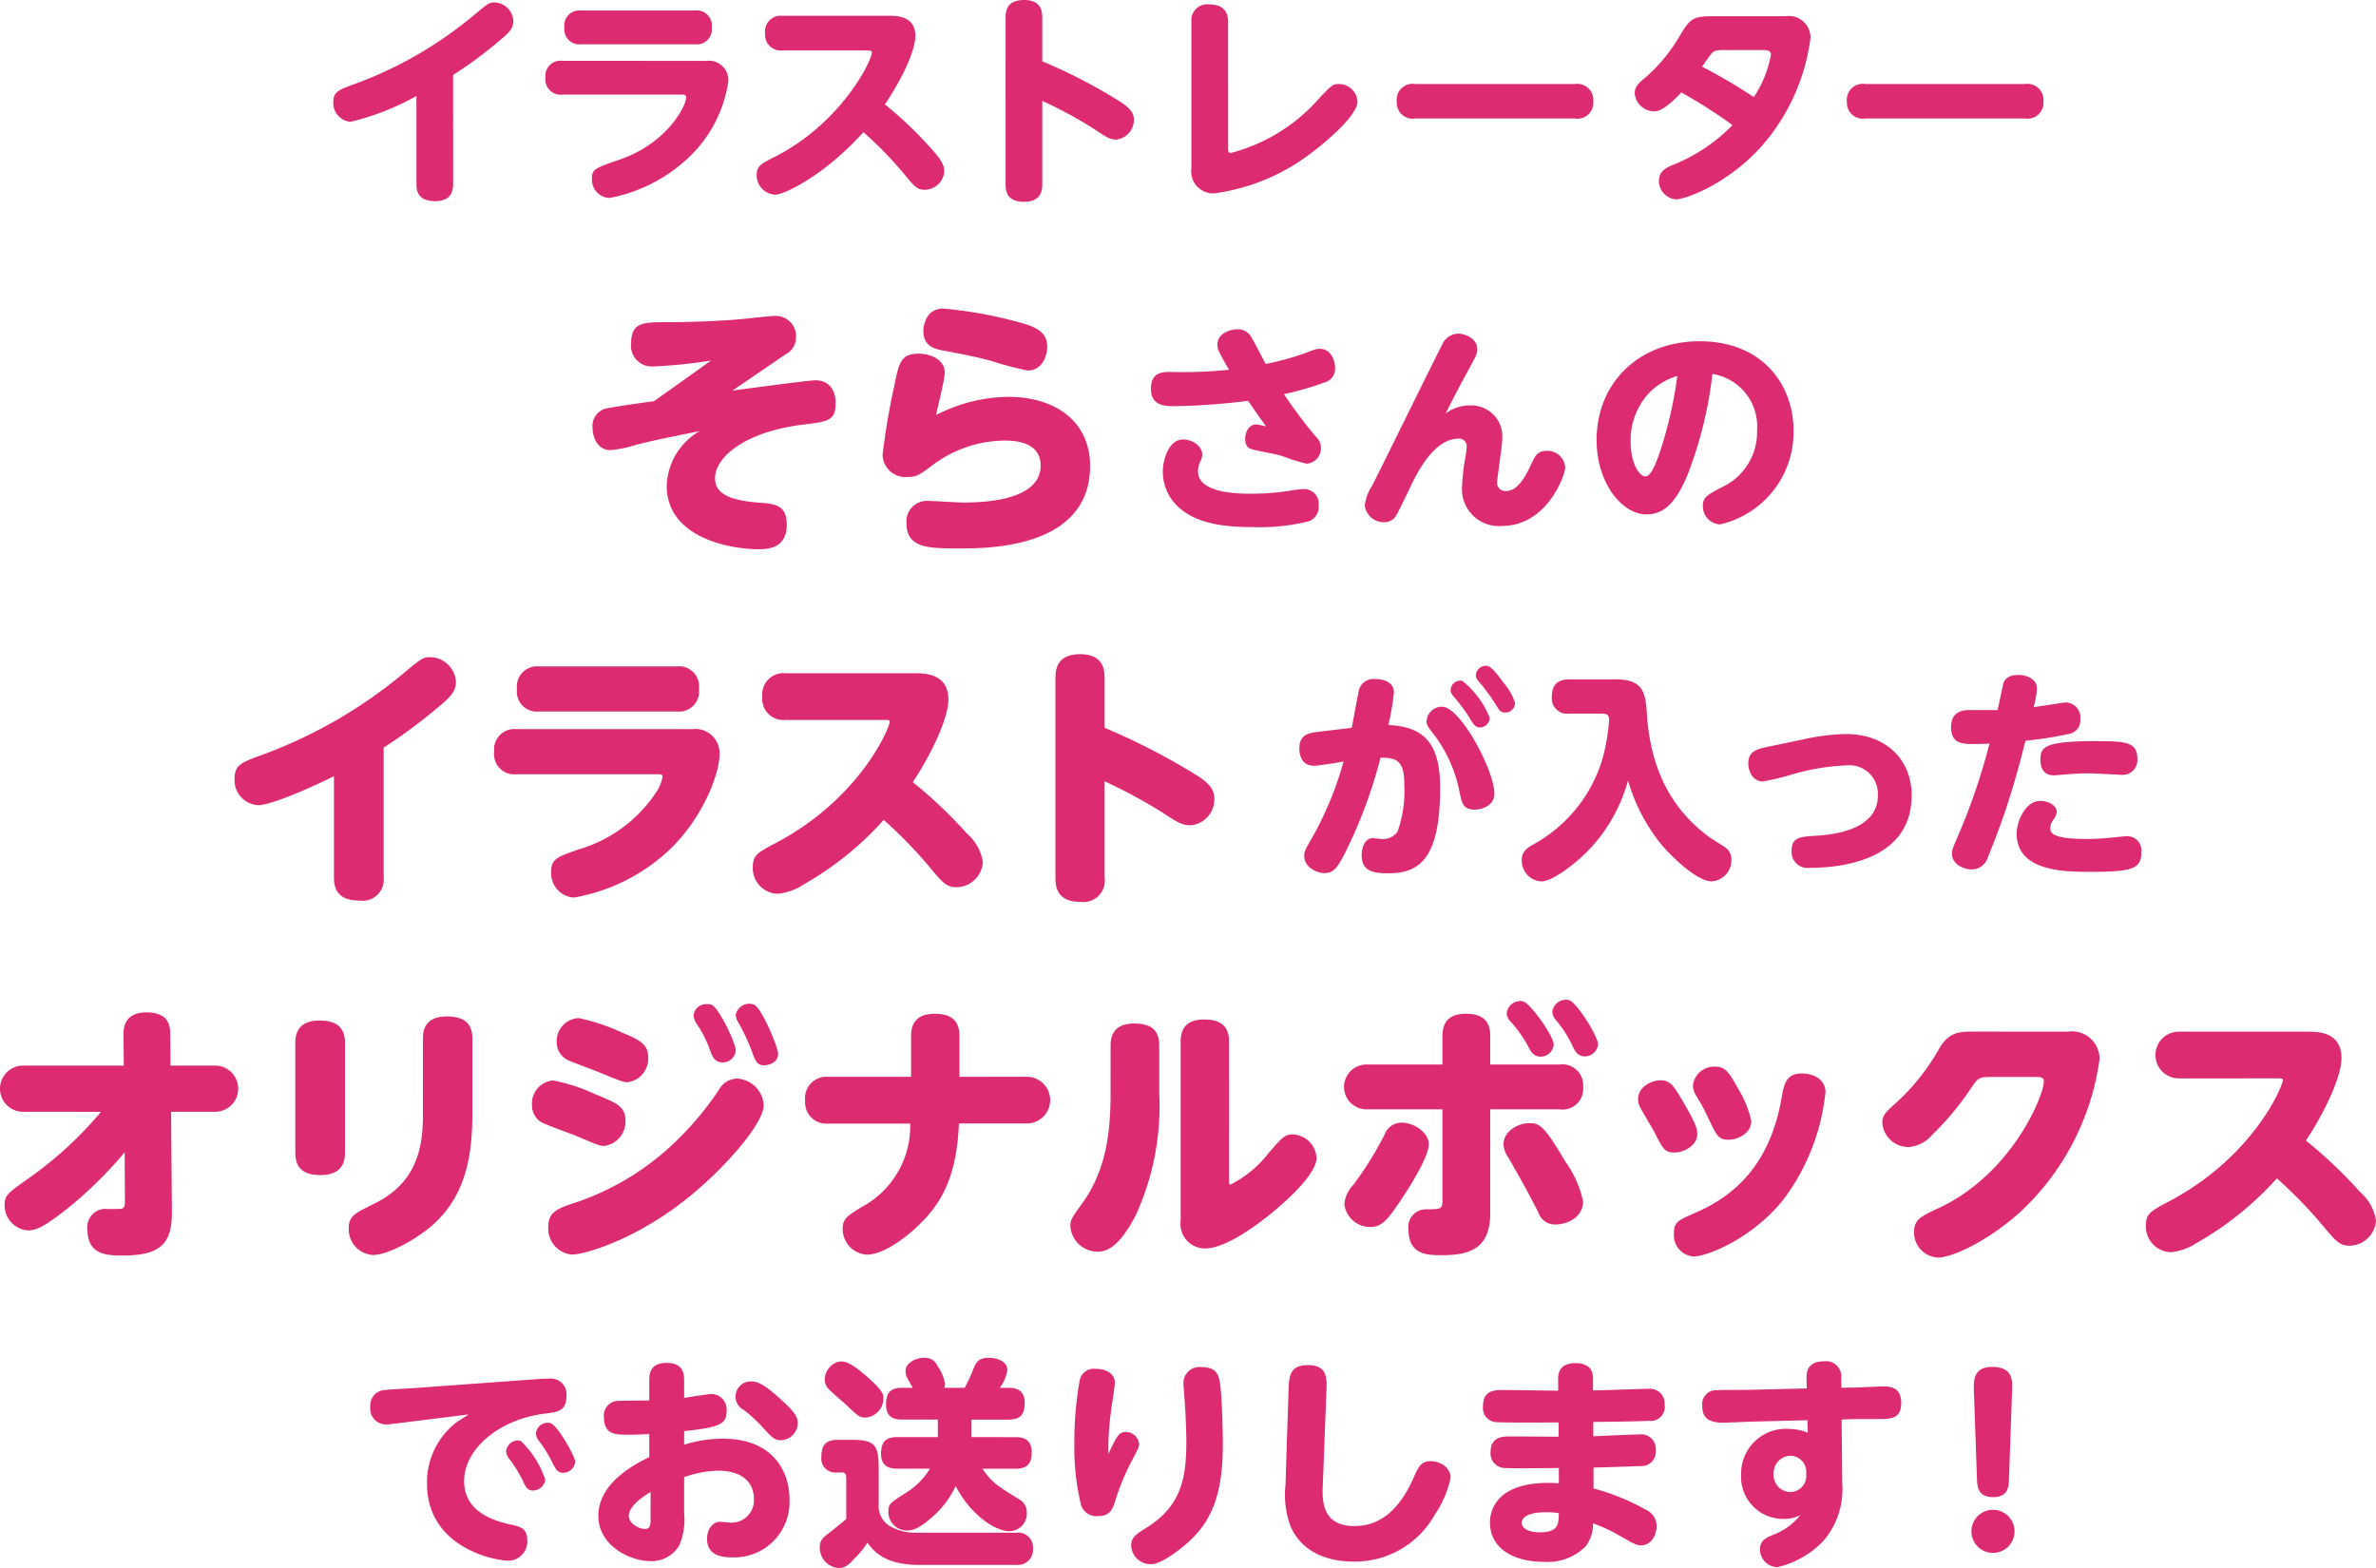 <svg xmlns="http://www.w3.org/2000/svg" width="173.596" height="114.575" viewBox="0 0 173.596 114.575">
  <g id="グループ_324" data-name="グループ 324" transform="translate(5412 -994)">
    <g id="グループ_319" data-name="グループ 319" transform="translate(-5387.647 994)">
      <path id="パス_1928" data-name="パス 1928" d="M55.641,15.231c0,.649-.277,1.234-1.3,1.234-.975,0-1.381-.422-1.381-1.234V8.784a18.967,18.967,0,0,1-4.807,1.883,1.372,1.372,0,0,1-1.266-1.43c0-.747.373-.893,1.38-1.266a29.256,29.256,0,0,0,8.916-5.116c.975-.811,1.089-.909,1.446-.909a1.423,1.423,0,0,1,1.412,1.348c0,.552-.341.893-.958,1.4a31.181,31.181,0,0,1-3.443,2.551Z" transform="translate(-46.888 -1.767)" fill="#dc2b70"/>
      <path id="パス_1929" data-name="パス 1929" d="M75.8,6.281a1.428,1.428,0,0,1,1.641,1.445,9.54,9.54,0,0,1-2.858,5.57,11.509,11.509,0,0,1-5.83,3,1.335,1.335,0,0,1-1.283-1.4c0-.7.179-.762,2.047-1.412,3.474-1.2,4.839-3.93,4.839-4.547,0-.195-.212-.195-.373-.195H65.311a1.106,1.106,0,0,1-1.235-1.235,1.107,1.107,0,0,1,1.235-1.234ZM74.989,2.6a1.1,1.1,0,0,1,1.234,1.234,1.1,1.1,0,0,1-1.234,1.234H66.674a1.1,1.1,0,0,1-1.218-1.218A1.1,1.1,0,0,1,66.674,2.6Z" transform="translate(-48.574 -1.831)" fill="#dc2b70"/>
      <path id="パス_1930" data-name="パス 1930" d="M83.068,5.56A1.151,1.151,0,0,1,81.8,4.309a1.147,1.147,0,0,1,1.266-1.283h7.779c.552,0,1.933,0,1.933,1.478,0,.764-.553,2.485-2.225,5a28.189,28.189,0,0,1,3.313,3.15c.6.666,1.023,1.169,1.023,1.721a1.438,1.438,0,0,1-1.412,1.365c-.569,0-.731-.195-1.576-1.219a26.805,26.805,0,0,0-2.922-2.988c-2.729,3.037-5.7,4.564-6.464,4.564a1.421,1.421,0,0,1-1.331-1.429c0-.667.308-.828,1.347-1.348C87.371,10.854,89.6,6.307,89.6,5.706c0-.146-.146-.146-.373-.146Z" transform="translate(-50.252 -1.873)" fill="#dc2b70"/>
      <path id="パス_1931" data-name="パス 1931" d="M104.027,15.179c0,.373-.016,1.315-1.331,1.315-1.283,0-1.348-.812-1.348-1.315V3.064c0-.39,0-1.316,1.348-1.316,1.315,0,1.331.91,1.331,1.316V6.231a37.88,37.88,0,0,1,5.749,2.988c.584.39.943.731.943,1.25a1.443,1.443,0,0,1-1.3,1.478c-.455,0-.715-.179-1.592-.764a30.517,30.517,0,0,0-3.8-2.062Z" transform="translate(-52.229 -1.748)" fill="#dc2b70"/>
      <path id="パス_1932" data-name="パス 1932" d="M119.081,12.567c0,.26,0,.39.21.39a12.892,12.892,0,0,0,6.463-4.012c.878-.925.975-1.023,1.43-1.023A1.363,1.363,0,0,1,128.532,9.2c0,1.2-3.134,3.59-3.28,3.686a14.879,14.879,0,0,1-7.146,3.021,1.6,1.6,0,0,1-1.706-1.835V3.391a1.165,1.165,0,0,1,1.332-1.283c.893,0,1.348.439,1.348,1.283Z" transform="translate(-53.705 -1.783)" fill="#dc2b70"/>
      <path id="パス_1933" data-name="パス 1933" d="M146.028,8.554a1.179,1.179,0,0,1,1.365,1.283,1.161,1.161,0,0,1-1.365,1.234H134.4a1.162,1.162,0,0,1-1.364-1.218,1.17,1.17,0,0,1,1.364-1.3Z" transform="translate(-55.337 -2.415)" fill="#dc2b70"/>
      <path id="パス_1934" data-name="パス 1934" d="M163.319,3.063a1.584,1.584,0,0,1,1.835,1.576,14.852,14.852,0,0,1-2.924,7.129c-2.533,3.345-6.154,4.677-6.918,4.677a1.364,1.364,0,0,1-1.234-1.365c0-.714.584-.974,1.023-1.153a12.639,12.639,0,0,0,4.353-2.908,37.7,37.7,0,0,0-3.735-2.387c-1.3,1.381-1.787,1.381-2.046,1.381A1.449,1.449,0,0,1,152.308,8.7c0-.52.358-.8.7-1.088a11.913,11.913,0,0,0,2.517-2.989c.8-1.331.942-1.559,2.468-1.559Zm-4.53,2.469c-.471,0-.666.049-.829.21-.114.114-.568.78-.731,1.007a39.653,39.653,0,0,1,3.785,2.224,8.352,8.352,0,0,0,1.25-3.1c0-.341-.374-.341-.634-.341Z" transform="translate(-57.227 -1.877)" fill="#dc2b70"/>
      <path id="パス_1935" data-name="パス 1935" d="M182.493,8.554a1.179,1.179,0,0,1,1.365,1.283,1.161,1.161,0,0,1-1.365,1.234H170.866A1.162,1.162,0,0,1,169.5,9.854a1.17,1.17,0,0,1,1.364-1.3Z" transform="translate(-58.913 -2.415)" fill="#dc2b70"/>
    </g>
    <g id="グループ_320" data-name="グループ 320" transform="translate(-5368.708 1016.548)">
      <path id="パス_1936" data-name="パス 1936" d="M201.94,6.052c.874-.119,5.578-.754,6.073-.754.934,0,1.468.655,1.468,1.667,0,1.29-.556,1.35-2.361,1.568-4.484.556-6.45,2.5-6.45,3.91,0,.972.715,1.628,3.354,1.806,1.27.079,1.885.337,1.885,1.607,0,1.39-.873,1.787-2,1.787-2.382,0-6.767-.952-6.767-4.624a4.8,4.8,0,0,1,2.4-4.009c-2.064.417-3.532.714-4.683,1.012a8.016,8.016,0,0,1-1.846.377c-.853,0-1.29-.832-1.29-1.626a1.306,1.306,0,0,1,1.052-1.429c.6-.12,2.917-.457,3.434-.517,1.389-.992,3.274-2.322,4.167-2.976a34.763,34.763,0,0,1-4.307.437A1.516,1.516,0,0,1,194.538,2.6c0-1.528.874-1.549,2.6-1.549,2.361,0,4.643-.139,5.615-.238.337-.04,1.965-.218,2.342-.218a1.472,1.472,0,0,1,1.488,1.587,1.369,1.369,0,0,1-.774,1.23Z" transform="translate(-191.72 -0.058)" fill="#dc2b70"/>
      <path id="パス_1937" data-name="パス 1937" d="M224.384,6.449c3.512,0,5.993,1.846,5.993,5.041,0,6.034-7.462,6.034-9.486,6.034-2.322,0-3.93,0-3.93-1.846a1.5,1.5,0,0,1,1.508-1.627c.417,0,2.223.119,2.6.119,1.071,0,5.695,0,5.695-2.7,0-1.727-1.865-1.826-2.6-1.826a8.86,8.86,0,0,0-5.359,1.845c-.893.656-1.091.814-1.746.814a1.675,1.675,0,0,1-1.845-1.588,49.367,49.367,0,0,1,.833-4.961c.357-1.807.5-2.461,1.806-2.461.833,0,1.906.417,1.906,1.389,0,.5-.556,2.66-.635,3.1a11.652,11.652,0,0,1,5.258-1.33M219.642,0A31.19,31.19,0,0,1,225.3,1.032c.952.278,1.945.6,1.945,1.746,0,.575-.3,1.747-1.429,1.747a23.59,23.59,0,0,1-2.7-.714c-1.369-.358-2.083-.477-3.414-.735-.675-.119-1.508-.317-1.508-1.449,0-.278.139-1.627,1.449-1.627" transform="translate(-194.024 0)" fill="#dc2b70"/>
      <path id="パス_1938" data-name="パス 1938" d="M249.02,9.536a1.139,1.139,0,0,1-.681,1.964,13.129,13.129,0,0,1-1.77-.552c-.568-.179-1.527-.325-2.111-.471-.26-.065-.618-.146-.618-.812,0-.423.244-1.039.813-1.039.049,0,.666.129.715.146-.635-.878-.7-.975-1.316-1.868a49.16,49.16,0,0,1-5.278.39c-.8,0-1.819,0-1.819-1.283,0-1.218.877-1.218,1.413-1.218a31.827,31.827,0,0,0,4.287-.162c-.747-1.315-.844-1.478-.844-1.835,0-.845.974-1.121,1.461-1.121a1.11,1.11,0,0,1,.959.487c.341.552.8,1.477,1.1,2.046a18.843,18.843,0,0,0,2.858-.779c.78-.292.861-.325,1.1-.325.8,0,1.121.828,1.121,1.412a1.015,1.015,0,0,1-.715,1.024,21.8,21.8,0,0,1-3.02.877,33.624,33.624,0,0,0,2.338,3.118m-4.758,4.157a18.527,18.527,0,0,0,2.907-.227,5.986,5.986,0,0,1,.974-.114,1.077,1.077,0,0,1,1.071,1.219,1.116,1.116,0,0,1-.714,1.136,14.927,14.927,0,0,1-4.142.423c-2.175,0-4.547-.276-5.829-1.949a3.489,3.489,0,0,1-.7-2.094c0-.86.423-2.356,1.478-2.356.7,0,1.4.488,1.4,1.089a1.065,1.065,0,0,1-.081.407,1.669,1.669,0,0,0-.227.828c0,1.542,2.68,1.64,3.865,1.64" transform="translate(-196.156 -0.164)" fill="#dc2b70"/>
      <path id="パス_1939" data-name="パス 1939" d="M261.923,7.281a2.264,2.264,0,0,1,2.4,2.421c0,.487-.373,2.89-.373,3.133a.608.608,0,0,0,.633.7c.845,0,1.413-.991,1.9-2.063.227-.471.406-.877,1.071-.877a1.3,1.3,0,0,1,1.365,1.2c0,.633-1.365,4.288-4.612,4.288a2.691,2.691,0,0,1-2.923-2.875,16.15,16.15,0,0,1,.212-1.981,6.5,6.5,0,0,0,.129-.959.548.548,0,0,0-.584-.567c-1.835,0-3.069,2.565-3.508,3.474-.357.747-1.007,2.1-1.1,2.209a.968.968,0,0,1-.844.422,1.387,1.387,0,0,1-1.412-1.218,3.242,3.242,0,0,1,.52-1.413c.829-1.624,4.84-9.808,5.116-10.3a1.328,1.328,0,0,1,1.185-.844c.487,0,1.4.341,1.4,1.137,0,.34-.081.486-.813,1.818-.325.584-1.055,1.981-1.494,2.874a2.984,2.984,0,0,1,1.737-.584" transform="translate(-197.855 -0.2)" fill="#dc2b70"/>
      <path id="パス_1940" data-name="パス 1940" d="M279.682,12.456c-.747,1.754-1.575,2.843-2.972,2.843-1.818,0-3.654-2.323-3.654-5.424,0-4.19,3.085-7.227,7.536-7.227,4.6,0,6.854,3.2,6.854,6.529a6.92,6.92,0,0,1-5.376,6.853,1.327,1.327,0,0,1-1.251-1.348c0-.633.325-.812,1.38-1.365a4.444,4.444,0,0,0,2.582-4.173,3.876,3.876,0,0,0-3.264-4.108,29.51,29.51,0,0,1-1.835,7.421m-2.89-5.927a5.1,5.1,0,0,0-1.251,3.426c0,1.591.618,2.566,1.088,2.566.407,0,.764-.991.959-1.511a29.845,29.845,0,0,0,1.365-5.83,4.8,4.8,0,0,0-2.16,1.348" transform="translate(-199.697 -0.26)" fill="#dc2b70"/>
    </g>
    <g id="グループ_321" data-name="グループ 321" transform="translate(-5394.863 1041.802)">
      <path id="パス_1941" data-name="パス 1941" d="M102.561,42.246a1.538,1.538,0,0,1-1.766,1.668c-1.27,0-1.865-.537-1.865-1.668V34.824c-.894.456-4.426,2.123-5.558,2.123A1.833,1.833,0,0,1,91.667,35c0-.972.515-1.171,1.726-1.627a34.83,34.83,0,0,0,10.557-6.013c1.33-1.111,1.488-1.23,1.985-1.23a1.912,1.912,0,0,1,1.906,1.806c0,.734-.477,1.171-1.291,1.845a37.692,37.692,0,0,1-3.989,2.957Z" transform="translate(-91.667 -25.913)" fill="#dc2b70"/>
      <path id="パス_1942" data-name="パス 1942" d="M127.164,31.464a1.768,1.768,0,0,1,2,1.826c0,1.43-1.171,4.466-3.394,6.727a13.526,13.526,0,0,1-7.263,3.752,1.785,1.785,0,0,1-1.647-1.866c0-.952.417-1.091,1.984-1.647a10.183,10.183,0,0,0,5.755-4.287,2.837,2.837,0,0,0,.4-1.032c0-.179-.159-.179-.337-.179H114.324a1.477,1.477,0,0,1-1.628-1.647,1.49,1.49,0,0,1,1.647-1.648Zm-1.132-4.584a1.466,1.466,0,0,1,1.628,1.647,1.471,1.471,0,0,1-1.628,1.647H115.99a1.466,1.466,0,0,1-1.627-1.647,1.479,1.479,0,0,1,1.648-1.647Z" transform="translate(-93.729 -25.986)" fill="#dc2b70"/>
      <path id="パス_1943" data-name="パス 1943" d="M136.05,30.843a1.549,1.549,0,0,1-1.707-1.706,1.554,1.554,0,0,1,1.707-1.706h9.407c.734,0,2.48,0,2.48,1.926,0,1.368-1.231,3.968-2.6,6.032a33.064,33.064,0,0,1,3.949,3.75,3.454,3.454,0,0,1,1.172,2.084,1.964,1.964,0,0,1-1.906,1.846c-.754,0-1.012-.3-2.083-1.588a33.3,33.3,0,0,0-3.255-3.334,23.129,23.129,0,0,1-5.894,4.742,4.062,4.062,0,0,1-1.865.655,1.866,1.866,0,0,1-1.806-1.945c0-.873.337-1.052,1.647-1.746,6.231-3.275,8.355-8.474,8.355-8.871,0-.139-.08-.139-.378-.139Z" transform="translate(-95.784 -26.04)" fill="#dc2b70"/>
      <path id="パス_1944" data-name="パス 1944" d="M161.757,42.2a1.568,1.568,0,0,1-1.787,1.785c-1.747,0-1.806-1.191-1.806-1.785V27.676c0-.537.019-1.787,1.806-1.787,1.747,0,1.787,1.21,1.787,1.787v3.592a48.7,48.7,0,0,1,6.825,3.531c.855.556,1.191,1.013,1.191,1.647a1.9,1.9,0,0,1-1.726,1.945c-.634,0-.972-.218-2.063-.933a38.325,38.325,0,0,0-4.227-2.282Z" transform="translate(-98.188 -25.889)" fill="#dc2b70"/>
      <path id="パス_1945" data-name="パス 1945" d="M181.75,31.36c.08-.373.5-2.712.535-2.793A1.108,1.108,0,0,1,183.5,27.8c.666,0,1.331.276,1.331.959a17.568,17.568,0,0,1-.406,2.4c2.7.1,3.785,1.461,3.785,4.579,0,5.229-1.543,6.252-3.8,6.252-1.154,0-1.933-.195-1.933-1.315,0-.52.211-1.251.812-1.251.114,0,.617.065.714.065a1.3,1.3,0,0,0,1.089-.536,8.888,8.888,0,0,0,.5-3.459c0-1.722-.552-1.964-1.738-1.949a35.1,35.1,0,0,1-2.679,7.13c-.439.795-.7,1.3-1.4,1.3-.633,0-1.494-.455-1.494-1.251,0-.341.064-.455.648-1.461a24.865,24.865,0,0,0,2.225-5.44c-1.153.2-1.932.309-2.175.309-.829,0-1.056-.7-1.056-1.267,0-1.039.731-1.136,1.4-1.218Zm10.425,4.806c0,.877-.91,1.17-1.43,1.17-.86,0-.942-.455-1.12-1.3a10.228,10.228,0,0,0-1.786-4.076c-.585-.747-.618-.813-.618-1.1a1.114,1.114,0,0,1,1.137-1.039c1.331,0,3.816,4.661,3.816,6.35m-.341-5.538a.729.729,0,0,1-.715.7c-.356,0-.52-.293-.714-.634a13.371,13.371,0,0,0-1.234-1.657c-.195-.243-.195-.356-.195-.438a.718.718,0,0,1,.844-.682,6.512,6.512,0,0,1,2.014,2.712m1.023-2.55a4.129,4.129,0,0,1,.828,1.478.719.719,0,0,1-.731.683c-.341,0-.438-.179-.7-.618a14.483,14.483,0,0,0-1.234-1.673c-.2-.227-.2-.34-.2-.421a.739.739,0,0,1,.845-.7c.325.081.763.667,1.185,1.25" transform="translate(-100.127 -25.98)" fill="#dc2b70"/>
      <path id="パス_1946" data-name="パス 1946" d="M199.418,30.429a1.122,1.122,0,0,1-1.283-1.2c0-1.007.52-1.3,1.283-1.3h3.426c2.063,0,2.144,1.12,2.24,2.565.292,4.368,2.063,7.13,4.564,8.964.2.146,1.121.7,1.283.844a1.114,1.114,0,0,1,.325.828,1.549,1.549,0,0,1-1.43,1.559c-1.12,0-3.037-1.9-3.767-2.793a13.231,13.231,0,0,1-2.355-4.579,11.921,11.921,0,0,1-2.891,5.1c-.877.909-2.6,2.274-3.443,2.274a1.517,1.517,0,0,1-1.43-1.559c0-.616.374-.876.861-1.153a10.552,10.552,0,0,0,5.05-6.3,14.526,14.526,0,0,0,.472-2.777c0-.422-.212-.471-.585-.471Z" transform="translate(-101.893 -26.089)" fill="#dc2b70"/>
      <path id="パス_1947" data-name="パス 1947" d="M218.3,32.748a15.4,15.4,0,0,1,3.135-.391c2.906,0,4.79,1.868,4.79,4.483,0,4.66-4.97,5.293-7.438,5.293a1.165,1.165,0,0,1-1.332-1.249c0-.991.6-1.024,1.852-1.1,1.283-.081,4.45-.455,4.45-2.939a2.089,2.089,0,0,0-2.355-2.193,16.141,16.141,0,0,0-3.995.682,20.647,20.647,0,0,1-2.03.487c-.813,0-1.088-.812-1.088-1.315,0-.633.308-.99,1.2-1.17Z" transform="translate(-103.692 -26.523)" fill="#dc2b70"/>
      <path id="パス_1948" data-name="パス 1948" d="M235.636,34.341a53.39,53.39,0,0,1-2.225,6.528,1.227,1.227,0,0,1-1.186.91c-.552,0-1.445-.342-1.445-1.154,0-.275.05-.4.584-1.623a46.533,46.533,0,0,0,2.16-6.415c-.341.016-.844.032-1.072.032-.877,0-1.737,0-1.737-1.234,0-1.251,1.007-1.251,1.4-1.251h2c.032-.13.407-1.9.423-1.949.081-.243.308-.616,1.088-.616.617,0,1.365.308,1.365.989a6.7,6.7,0,0,1-.244,1.365c.358-.049,2.258-.341,2.29-.341a1.1,1.1,0,0,1,1.121,1.234,1,1,0,0,1-.878,1.072,26.12,26.12,0,0,1-3.118.487c-.1.309-.438,1.689-.52,1.965m1.591,2.436c.568,0,1.2.308,1.2.8a1.076,1.076,0,0,1-.243.568,1.135,1.135,0,0,0-.227.584c0,.325,0,.829,2.68.829.6,0,1.315-.05,1.786-.1.179-.015.943-.1,1.1-.1a1.032,1.032,0,0,1,1.088,1.17c0,1.2-.617,1.429-3.719,1.429-1.852,0-5.392,0-5.392-2.809,0-.8.6-2.371,1.721-2.371m4.109-4.369c2.127,0,2.988.065,2.988,1.266a1.088,1.088,0,0,1-1.121,1.2c-.081,0-1.981-.114-2.371-.114-.812,0-1.315.049-1.559.065-.179.016-.909.08-1.055.08-.5,0-.974-.243-.974-1.153,0-.942.341-1.347,4.092-1.347" transform="translate(-105.303 -26.054)" fill="#dc2b70"/>
    </g>
    <g id="グループ_323" data-name="グループ 323" transform="translate(-5412 1067.056)">
      <path id="パス_1949" data-name="パス 1949" d="M1.746,61.131a1.688,1.688,0,1,1,0-3.374h7.3l-.021-2.3c-.019-1.251.814-1.588,1.668-1.588,1.607,0,1.746.933,1.746,1.588l.02,2.3h3.2a1.688,1.688,0,1,1,0,3.374H12.5l.06,7.3c.02,2.4-.913,3.2-3.591,3.2-1.091,0-2.58,0-2.58-1.906a1.327,1.327,0,0,1,1.489-1.488c.138,0,.933,0,1.012-.021.218-.078.238-.257.238-.575l-.02-3.553a29.881,29.881,0,0,1-4.227,4.148C3.214,69.545,2.638,69.8,2.043,69.8A1.839,1.839,0,0,1,.336,67.958c0-.734.2-.873,1.945-2.1a27.915,27.915,0,0,0,5.1-4.723Z" transform="translate(0 -52.949)" fill="#dc2b70"/>
      <path id="パス_1950" data-name="パス 1950" d="M27.553,64.16c0,1.072-.6,1.628-1.787,1.628-1.23,0-1.845-.5-1.845-1.628V56.123c0-1.291.853-1.628,1.766-1.628,1.191,0,1.866.457,1.866,1.628Zm5.695-8.335c0-.5.06-1.628,1.747-1.628,1.25,0,1.865.5,1.865,1.628v5.318c0,2.878-.337,5.935-2.8,8.2-1.289,1.171-3.413,2.283-4.445,2.283a1.871,1.871,0,0,1-1.787-1.945c0-.913.457-1.111,1.826-1.786,3.076-1.488,3.591-4.008,3.591-6.43Z" transform="translate(-2.346 -52.981)" fill="#dc2b70"/>
      <path id="パス_1951" data-name="パス 1951" d="M44.663,58.779a12.982,12.982,0,0,1,3.036.992c1.548.635,2.222.893,2.222,1.9a1.789,1.789,0,0,1-1.548,1.886c-.337,0-.5-.079-1.965-.7-.417-.179-2.3-.832-2.659-1.052a1.444,1.444,0,0,1-.655-1.23,1.69,1.69,0,0,1,1.568-1.806m-.377,10.7c0-1.131.694-1.35,2.2-1.845A19.485,19.485,0,0,0,53.731,63.1a22.9,22.9,0,0,0,3-3.611,1.554,1.554,0,0,1,1.349-.853,2.06,2.06,0,0,1,1.945,1.945c0,1.389-3.057,4.823-5.716,6.906-3.791,3-7.442,4.009-8.3,4.009a1.905,1.905,0,0,1-1.726-2.024m2.183-15.262A14.343,14.343,0,0,1,49.7,55.286c1.249.516,1.884.834,1.884,1.787A1.727,1.727,0,0,1,50.061,58.9c-.3,0-.476-.079-2.183-.774-.337-.14-1.846-.694-2.144-.833a1.442,1.442,0,0,1-.833-1.31,1.686,1.686,0,0,1,1.568-1.767m11.51,2.362a.938.938,0,0,1-.952.873c-.616,0-.775-.477-.933-.913a8.374,8.374,0,0,0-.993-1.945,1.162,1.162,0,0,1-.2-.556A.907.907,0,0,1,55.9,53.2a.774.774,0,0,1,.317.04c.556.238,1.766,2.837,1.766,3.334m3.1.218c0,.714-.754.873-1.033.873-.515,0-.635-.337-.852-.914a14.4,14.4,0,0,0-1.032-2.222A1.146,1.146,0,0,1,57.979,54a1,1,0,0,1,1.33-.774c.575.258,1.766,3.136,1.766,3.573" transform="translate(-4.226 -52.879)" fill="#dc2b70"/>
      <path id="パス_1952" data-name="パス 1952" d="M81.417,58.581a1.707,1.707,0,0,1,0,3.414H76.456c-.159,3.89-1.27,5.874-3.036,7.521-.3.3-2.223,2.064-3.711,2.064a1.885,1.885,0,0,1-1.746-1.9c0-.714.317-.913,1.369-1.568A6.717,6.717,0,0,0,72.9,62H66.93a1.546,1.546,0,0,1-1.707-1.667,1.565,1.565,0,0,1,1.707-1.747h6.032v-3c0-1.231.774-1.607,1.727-1.607,1.171,0,1.806.476,1.806,1.607v3Z" transform="translate(-6.396 -52.959)" fill="#dc2b70"/>
      <path id="パス_1953" data-name="パス 1953" d="M89.646,56.325c0-1.151.694-1.587,1.726-1.587,1.27,0,1.826.516,1.826,1.587V59.8a19.161,19.161,0,0,1-1.687,8.89c-.834,1.627-1.726,2.718-2.779,2.718a2,2,0,0,1-2.025-1.845c0-.476.079-.6.854-1.668,1.766-2.441,2.083-5.219,2.083-8.016ZM98.3,66.109c0,.278,0,.4.1.4a8.255,8.255,0,0,0,2.819-2.341c.972-1.111,1.151-1.329,1.746-1.329a1.816,1.816,0,0,1,1.727,1.707c0,1.052-1.688,2.7-3,3.81-.4.337-3.334,2.818-5.14,2.818a1.793,1.793,0,0,1-1.786-2.044v-13.1c0-.952.456-1.587,1.707-1.587,1.23,0,1.825.5,1.825,1.587Z" transform="translate(-8.503 -53.005)" fill="#dc2b70"/>
      <path id="パス_1954" data-name="パス 1954" d="M116.066,55.494c0-.795.3-1.628,1.706-1.628,1.449,0,1.787.754,1.787,1.628v2.083h5.06a1.525,1.525,0,0,1,1.727,1.648,1.509,1.509,0,0,1-1.727,1.627h-5.06v7.6c0,2.62-1.568,3.057-3.533,3.057-1.032,0-2.441,0-2.441-1.885a1.284,1.284,0,0,1,1.27-1.469c1.091,0,1.21,0,1.21-.655V60.852h-5.458a1.64,1.64,0,1,1,0-3.275h5.458ZM108.9,67.759a2.328,2.328,0,0,1,.655-1.39,24.657,24.657,0,0,0,2.3-3.711,1.313,1.313,0,0,1,1.249-.833c.854,0,1.965.7,1.965,1.588,0,.873-1.33,3.016-2.064,4.108-.953,1.408-1.37,1.925-2.184,1.925a1.893,1.893,0,0,1-1.925-1.687m13.495-5.9c.794,0,1.131.219,2.659,2.819a7.665,7.665,0,0,1,1.291,2.9c0,1.211-1.23,1.687-1.985,1.687a1.261,1.261,0,0,1-1.27-.853c-.913-1.785-1.052-2-2.183-4.008a1.833,1.833,0,0,1-.377-1.012c0-.894,1.012-1.529,1.865-1.529m1.806-5.755a.961.961,0,0,1-.972.894c-.516,0-.714-.4-.913-.775a8.583,8.583,0,0,0-1.27-1.786.935.935,0,0,1-.279-.615,1,1,0,0,1,1.172-.873c.575.139,2.262,2.58,2.262,3.155m3.235-.019a.959.959,0,0,1-.972.892c-.537,0-.735-.417-.914-.813a8.716,8.716,0,0,0-1.191-1.846.926.926,0,0,1-.258-.6,1,1,0,0,1,1.211-.853c.575.159,2.123,2.66,2.123,3.215" transform="translate(-10.678 -52.849)" fill="#dc2b70"/>
      <path id="パス_1955" data-name="パス 1955" d="M134.322,59.26c.754,0,.993.437,1.687,1.607.934,1.607,1.012,1.945,1.012,2.342,0,.793-.952,1.329-1.666,1.329s-.833-.238-1.509-1.567c-.138-.258-.833-1.41-.952-1.648a1.354,1.354,0,0,1-.2-.675c0-.992,1.111-1.389,1.627-1.389m8.951,8.771c-2.342,2.878-5.6,4.108-6.529,4.108a1.563,1.563,0,0,1-1.429-1.668c0-.853.277-.972,1.607-1.548,2.837-1.23,5.4-3.512,6.251-8.335.179-1.012.317-1.826,1.488-1.826.853,0,1.726.437,1.726,1.369a15.7,15.7,0,0,1-3.115,7.9m-4.922-9.763c.714,0,1.012.436,1.607,1.527a7.789,7.789,0,0,1,1.012,2.442c0,.913-1.012,1.369-1.666,1.369-.735,0-.874-.3-1.509-1.647a13.679,13.679,0,0,0-.853-1.568,1.471,1.471,0,0,1-.238-.754,1.551,1.551,0,0,1,1.647-1.369" transform="translate(-13.013 -53.38)" fill="#dc2b70"/>
      <path id="パス_1956" data-name="パス 1956" d="M166.029,55.43a2.013,2.013,0,0,1,2.322,2,18.682,18.682,0,0,1-5.458,10.855c-2.144,2.083-5.1,3.652-6.37,3.652a1.844,1.844,0,0,1-1.726-1.866c0-.912.516-1.151,1.746-1.726,5.358-2.46,7.739-8.216,7.739-9.288,0-.317-.3-.317-.575-.317h-3.255c-.933,0-.972.059-1.528.873a20.787,20.787,0,0,1-2.818,3.373,2.519,2.519,0,0,1-1.726.874,1.91,1.91,0,0,1-1.9-1.766c0-.576.258-.795,1.031-1.489a15.727,15.727,0,0,0,3.116-3.929c.754-1.251,1.468-1.251,2.639-1.251Z" transform="translate(-14.953 -53.102)" fill="#dc2b70"/>
      <path id="パス_1957" data-name="パス 1957" d="M176.236,58.843a1.706,1.706,0,1,1,0-3.413h9.407c.734,0,2.48,0,2.48,1.926,0,1.368-1.231,3.968-2.6,6.032a33.065,33.065,0,0,1,3.949,3.75,3.454,3.454,0,0,1,1.172,2.084,1.964,1.964,0,0,1-1.906,1.846c-.754,0-1.012-.3-2.083-1.588a33.293,33.293,0,0,0-3.255-3.334,23.13,23.13,0,0,1-5.894,4.742,4.062,4.062,0,0,1-1.865.655,1.866,1.866,0,0,1-1.806-1.945c0-.873.337-1.052,1.647-1.746,6.231-3.275,8.355-8.474,8.355-8.871,0-.139-.08-.139-.378-.139Z" transform="translate(-17.048 -53.102)" fill="#dc2b70"/>
    </g>
    <g id="グループ_322" data-name="グループ 322" transform="translate(-5384.942 1093.212)">
      <path id="パス_1958" data-name="パス 1958" d="M200.1,60.234c-.439.049-.487.066-.634.066a1.16,1.16,0,0,1-1.2-1.316,1.111,1.111,0,0,1,1.072-1.2c.309-.05,1.689-.114,1.965-.131l9.37-.682s.406-.016.633-.016a1.142,1.142,0,0,1,1.283,1.3c0,1.056-.633,1.137-1.542,1.251-3.232.373-5.927,2.5-5.927,4.936,0,2.4,2.452,2.957,3.524,3.2.52.114,1.088.244,1.088,1.1a1.4,1.4,0,0,1-1.363,1.511c-1.04,0-5.961-.959-5.961-5.635a5.528,5.528,0,0,1,2.1-4.433c.13-.115.812-.52.942-.618Zm10.945,4.092a.9.9,0,0,1-.909.8c-.407,0-.536-.308-.714-.682a9.256,9.256,0,0,0-.959-1.575.959.959,0,0,1-.276-.617.869.869,0,0,1,.909-.78.673.673,0,0,1,.163.033,6.918,6.918,0,0,1,1.786,2.825m2.193-1.3a.9.9,0,0,1-.91.8c-.406,0-.551-.326-.73-.683a9.773,9.773,0,0,0-.959-1.575,1.036,1.036,0,0,1-.277-.618.87.87,0,0,1,.91-.779.39.39,0,0,1,.162.032c.52.162,1.8,2.436,1.8,2.826" transform="translate(-198.267 -55.427)" fill="#dc2b70"/>
      <path id="パス_1959" data-name="パス 1959" d="M220.457,56.992c0-.423,0-1.316,1.266-1.316,1.283,0,1.283.893,1.283,1.316v1.234c.308-.032,1.721-.275,2.013-.275a1.122,1.122,0,0,1,1.088,1.234c0,.925-.421,1.2-3.1,1.477v.99a9.6,9.6,0,0,1,2.841-.437c3.72,0,4.856,2.485,4.856,4.417a4.045,4.045,0,0,1-4.173,4.254c-.878,0-1.852-.179-1.852-1.365,0-.682.407-1.234.942-1.234.131,0,.7.065.813.065a1.644,1.644,0,0,0,1.672-1.753c0-.6-.276-2.046-2.631-2.046a7.743,7.743,0,0,0-2.468.47v2.663a4.779,4.779,0,0,1-.341,2.29,2.333,2.333,0,0,1-2.111,1.186c-1.495,0-3.816-1.121-3.816-3.314,0-1.38.876-2.922,3.719-4.287V60.873c-1.007.05-1.121.05-1.592.05-.86,0-1.721,0-1.721-1.283a1.059,1.059,0,0,1,1.088-1.186c.162-.015,1.884-.032,2.225-.032Zm.1,8.12c-.244.13-1.592.942-1.592,1.737,0,.569.731.958,1.169.958s.423-.325.423-.893Zm9.435-6.838c1.039.925,1.315,1.316,1.315,1.819a1.273,1.273,0,0,1-1.266,1.235c-.439,0-.633-.227-1.267-.91a10.932,10.932,0,0,0-1.38-1.283,1.106,1.106,0,0,1,.585-2.1c.616,0,1.412.7,2.013,1.234" transform="translate(-200.079 -55.302)" fill="#dc2b70"/>
      <path id="パス_1960" data-name="パス 1960" d="M249.066,68.042a1.082,1.082,0,0,1,1.186,1.169,1.106,1.106,0,0,1-1.186,1.186h-7.129c-2.534,0-3.313-1.007-3.784-1.624a6.128,6.128,0,0,1-.878,1.089c-.5.536-.747.762-1.218.762a1.48,1.48,0,0,1-1.381-1.494c0-.568.212-.714.926-1.266.341-.277.779-.618,1.007-.829V64.063c0-.114,0-.422-.292-.422h-.407a1.016,1.016,0,0,1-1.12-1.12c0-.878.326-1.266,1.2-1.266h.974c1.688,0,2.014.325,2.014,2.013v2.957a1.7,1.7,0,0,0,.893,1.38,3.7,3.7,0,0,0,1.819.438ZM238.073,56.593c1.185,1.056,1.25,1.283,1.25,1.657a1.408,1.408,0,0,1-1.267,1.38c-.47,0-.552-.081-1.38-.86-.227-.227-1.3-1.12-1.461-1.347a1.1,1.1,0,0,1-.179-.6,1.384,1.384,0,0,1,1.055-1.283c.357-.05.812.032,1.982,1.055m10.9,4.466c.373,0,1.185.032,1.185,1.088,0,.828-.292,1.219-1.185,1.219h-2.42c.731,1.039,1.04,1.217,2.826,2.322a1.066,1.066,0,0,1,.422.878,1.286,1.286,0,0,1-1.283,1.364c-.991,0-2.809-1.153-3.914-3.3a6.755,6.755,0,0,1-1.737,2.289c-.99.878-1.462.959-1.8.959a1.352,1.352,0,0,1-1.38-1.365c0-.568.114-.649,1.3-1.4a5.284,5.284,0,0,0,1.737-1.753h-2.387c-.373,0-1.185-.032-1.185-1.072,0-.829.292-1.234,1.185-1.234H243.3V59.776h-2.616c-.373,0-1.169-.016-1.169-1.1,0-.748.261-1.219,1.1-1.219h.86c-.064-.1-.308-.52-.356-.617a1.344,1.344,0,0,1-.179-.6c0-.569.682-.975,1.365-.975a.979.979,0,0,1,.974.6,3.3,3.3,0,0,1,.553,1.3.943.943,0,0,1-.066.292h1.494a11.486,11.486,0,0,0,.6-1.283c.194-.5.356-.91,1.136-.91.618,0,1.381.244,1.381.878a2.808,2.808,0,0,1-.552,1.315h.667c.73,0,1.153.325,1.153,1.071,0,.829-.26,1.251-1.186,1.251h-2.7V61.06Z" transform="translate(-201.838 -55.261)" fill="#dc2b70"/>
      <path id="パス_1961" data-name="パス 1961" d="M259.067,60.76a.963.963,0,0,1,.958.877c0,.227-.05.326-.552,1.267a16.625,16.625,0,0,0-1.153,2.777c-.228.714-.391,1.218-1.268,1.218a1.171,1.171,0,0,1-1.3-.943,17.684,17.684,0,0,1-.455-4.271,25.748,25.748,0,0,1,.373-4.6,1.059,1.059,0,0,1,1.185-.943c.731,0,1.4.341,1.4.991,0,.325-.243,1.786-.276,2.079a20.144,20.144,0,0,0-.195,3.15c.6-1.283.763-1.608,1.283-1.608m6.9-3.361c.146,1.412.178,3.7.178,4.255,0,4.141-1.007,6.171-3.523,7.957-1.137.812-1.576.812-1.771.812a1.407,1.407,0,0,1-1.4-1.364c0-.6.358-.828,1.04-1.251,2.565-1.575,2.988-3.573,2.988-6.317,0-.633-.05-2.03-.114-2.891-.065-.909-.1-1.315-.1-1.429a1.174,1.174,0,0,1,1.283-1.153c1.136,0,1.33.568,1.412,1.38" transform="translate(-203.86 -55.335)" fill="#dc2b70"/>
      <path id="パス_1962" data-name="パス 1962" d="M272.623,57.692c.032-1.007.081-1.835,1.4-1.835,1.461,0,1.4.958,1.365,1.932l-.261,6.772c-.049,1.12-.114,3.053,2.306,3.053,1.088,0,2.891-.357,4.271-3.409.407-.926.585-1.332,1.315-1.332.568,0,1.446.39,1.446,1.219a7.747,7.747,0,0,1-1.169,2.712,6.7,6.7,0,0,1-5.863,3.409c-2.858,0-4.174-1.38-4.677-2.615a6.594,6.594,0,0,1-.358-2.972Z" transform="translate(-205.536 -55.319)" fill="#dc2b70"/>
      <path id="パス_1963" data-name="パス 1963" d="M296.459,61.037c.535-.017,2.874-.131,3.344-.131a1.072,1.072,0,0,1,1.219,1.17,1.04,1.04,0,0,1-1.121,1.136c-.276.016-1.51.065-3.426.114v1.527a16.1,16.1,0,0,1,3.832,1.559,1.3,1.3,0,0,1,.779,1.184c0,.6-.341,1.414-1.153,1.414-.324,0-.438-.082-1.542-.7a11.931,11.931,0,0,0-1.949-.91,2.744,2.744,0,0,1-.52,1.657,3.9,3.9,0,0,1-3.1,1.154c-2.224,0-3.914-1.007-3.914-2.874,0-.878.488-2.891,4.255-2.891.39,0,.617.016.779.032v-1.12c-1.526.017-3.539.032-3.9,0a1.062,1.062,0,0,1-1.088-1.169c0-1.137.926-1.137,1.413-1.137.567,0,3.052.017,3.555.017V60.03c-3.313.015-4.092,0-4.465-.017a1.034,1.034,0,0,1-1.055-1.169c0-1.185.86-1.185,1.478-1.185.633,0,3.442.048,4.011.048v-.893c0-.991.779-1.12,1.266-1.12.536,0,1.283.162,1.283,1.1v.893c.633,0,3.443-.114,4.011-.114a1.081,1.081,0,0,1,1.219,1.169,1.026,1.026,0,0,1-1.154,1.17c-.6.032-2.322.064-4.059.08Zm-3.476,5.553c-1.478,0-1.753.5-1.753.764,0,.341.356.7,1.331.7,1.347,0,1.364-.584,1.38-1.4a6.243,6.243,0,0,0-.958-.065" transform="translate(-207.107 -55.303)" fill="#dc2b70"/>
      <path id="パス_1964" data-name="パス 1964" d="M316.387,64.433a5.8,5.8,0,0,1-1.348,4.206,6.715,6.715,0,0,1-3.393,1.949,1.3,1.3,0,0,1-1.267-1.316c0-.633.472-.844.942-1.039a4.633,4.633,0,0,0,2-1.445,2.733,2.733,0,0,1-1.348.275A3.071,3.071,0,0,1,309,63.816a3.268,3.268,0,0,1,3.474-3.33,3.871,3.871,0,0,1,1.4.277l-.032-.91-4.043.1c-.341.015-1.965.08-2.111.08-1.25,0-1.526-.52-1.526-1.218a1.015,1.015,0,0,1,1.039-1.154c.406-.032,2.127-.015,2.485-.032l4.108-.1-.016-.715c0-.324-.032-1.266,1.266-1.266a1.114,1.114,0,0,1,1.267,1.25l.016.682.893-.015c.341,0,1.852-.081,2.144-.081.439,0,1.332,0,1.332,1.2,0,1.185-.747,1.185-1.819,1.185h-1.64l-.893.032ZM312.6,62.452a1.247,1.247,0,0,0-1.219,1.332A1.232,1.232,0,0,0,312.6,65.1a1.187,1.187,0,0,0,1.153-1.349,1.169,1.169,0,0,0-1.153-1.3" transform="translate(-208.848 -55.289)" fill="#dc2b70"/>
      <path id="パス_1965" data-name="パス 1965" d="M331.116,68a1.575,1.575,0,1,1-1.575-1.559A1.577,1.577,0,0,1,331.116,68m-2.972-10.279c-.016-.65-.065-1.722,1.332-1.722,1.526,0,1.494,1.007,1.461,1.722l-.227,6.463c-.016.552-.049,1.332-1.154,1.332-1.136,0-1.168-.813-1.185-1.332Z" transform="translate(-210.987 -55.333)" fill="#dc2b70"/>
    </g>
  </g>
</svg>
